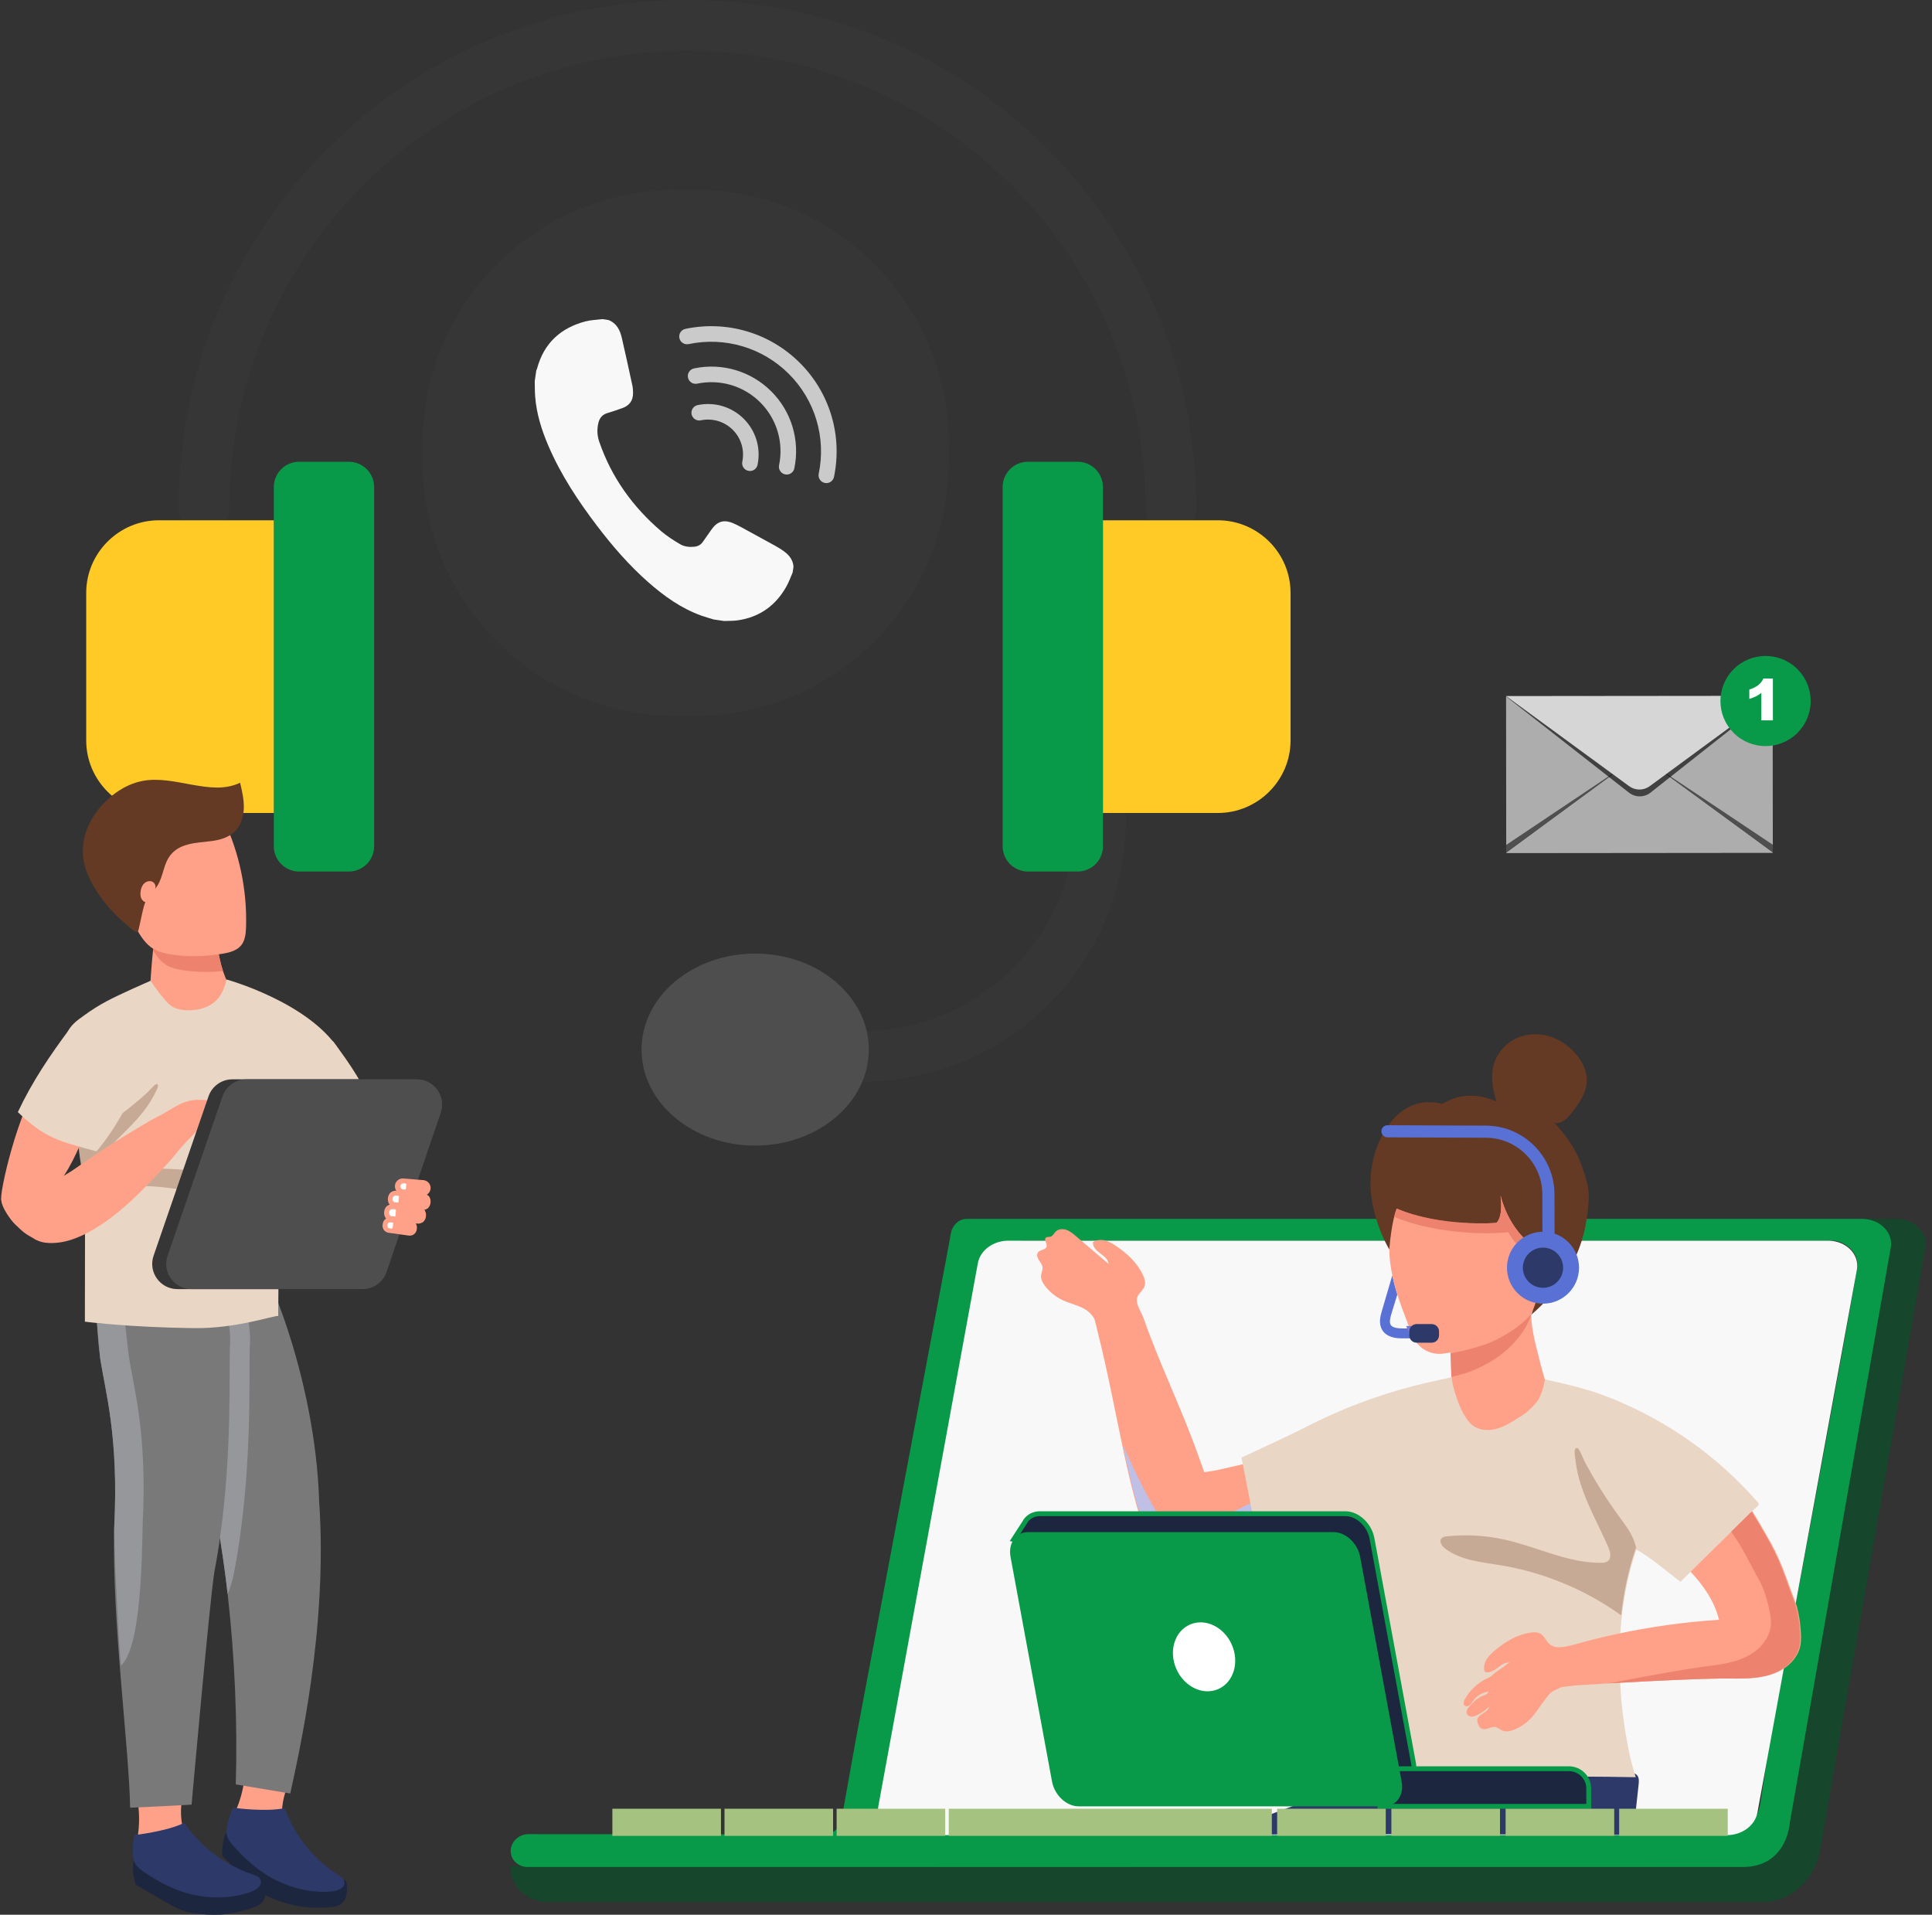 <svg width="224" height="222" viewBox="0 0 224 222" fill="none" xmlns="http://www.w3.org/2000/svg">
<rect x="0" y="0" width="224" height="222" fill="#333333" stroke="none"/>
<path d="M223.28 144.363C223.28 144.371 223.28 144.379 223.28 144.389L222.897 146.579L211.019 214.562C210.422 217.785 207.802 220.525 204.274 220.525H63.475C62.258 220.525 61.172 220.061 60.395 219.308C59.618 218.555 59.151 217.513 59.175 216.36L63.165 216.363L188.422 216.462L201.835 216.473C202.05 216.478 202.259 216.475 202.465 216.462C205.112 216.296 207.008 214.573 207.455 211.723C207.516 211.329 207.578 210.932 207.64 210.536C207.655 210.439 207.671 210.341 207.686 210.243C207.915 208.756 208.143 207.269 208.404 205.788L219.028 143.85C219.028 143.85 215.08 141.333 215.08 141.32H219.897C221.866 141.32 223.371 142.716 223.279 144.365L223.28 144.363Z" fill="#16462B"/>
<path d="M215.875 141.319H112.108C111.427 141.319 110.902 141.665 110.571 142.19C110.445 142.359 110.352 142.559 110.3 142.788C110.274 142.874 110.25 142.96 110.231 143.048L110.093 143.848H110.097L99.22 201.722C98.97 203.166 98.035 208.358 97.55 211.046C97.379 211.984 96.511 212.683 95.512 212.681L61.278 212.653C60.163 212.653 59.234 213.517 59.211 214.577V214.615C59.211 215.64 60.072 216.461 61.158 216.461H202.101C205.53 216.461 207.229 214.085 207.53 211.266C207.535 211.228 207.539 211.192 207.546 211.154L218.956 146.134L219.246 144.483C219.251 144.454 219.253 144.426 219.257 144.399C219.257 144.395 219.257 144.391 219.257 144.387C219.257 144.379 219.257 144.371 219.257 144.362C219.349 142.713 217.843 141.317 215.875 141.317V141.319ZM198.797 212.763L103.617 212.687C102.394 212.687 101.487 211.654 101.704 210.506C102.917 204.041 106.545 184.431 109.552 168.143L109.653 168.241L113.221 148.268C113.505 146.7 114.143 145.594 115.133 144.881C115.725 144.454 116.443 144.167 117.287 144.007C117.854 143.899 118.477 143.847 119.157 143.847H212.523C213.739 143.847 215.637 145.13 215.319 147.026C213.556 157.54 205.242 201.721 205.242 201.721C204.9 203.695 204.437 206.915 204.131 208.896C204.053 209.401 203.935 209.846 203.779 210.239C202.987 212.228 201.225 212.833 198.797 212.762V212.763Z" fill="#089949"/>
<path d="M200.224 212.77H105.184C103.083 212.77 101.513 211.184 101.84 209.394L113.375 146.451C113.647 144.961 115.159 143.847 116.907 143.847H211.946C214.047 143.847 215.618 145.433 215.29 147.223L203.756 210.167C203.483 211.656 201.972 212.77 200.224 212.77Z" fill="#F8F8F8"/>
<path d="M163.921 155.166C163.58 155.168 163.232 155.171 162.906 155.171C162.788 155.171 162.674 155.171 162.562 155.171C162.53 155.171 162.494 155.171 162.452 155.171C161.934 155.163 160.755 155.088 160.232 154.16C159.805 153.403 160.061 152.527 160.214 152.003L161.427 147.872C161.543 148.432 161.686 148.99 161.847 149.543C161.899 149.724 161.954 149.904 162.009 150.082L161.322 152.326C161.184 152.8 161.063 153.288 161.236 153.596C161.366 153.827 161.698 153.965 162.221 154.007C162.329 154.016 162.444 154.021 162.568 154.022C162.842 154.022 163.142 154.022 163.448 154.022C163.495 154.143 163.542 154.262 163.589 154.383C163.654 154.544 163.717 154.706 163.78 154.865C163.822 154.97 163.867 155.072 163.918 155.17L163.921 155.166Z" fill="#5971D4"/>
<path d="M143.071 212.74C142.43 212.75 141.79 212.761 141.151 212.77C145.482 212.698 149.813 212.668 154.144 212.661C160.9 212.652 167.658 212.668 174.415 212.688C179.395 212.703 184.374 212.72 189.353 212.728C189.564 210.782 189.775 208.834 189.985 206.887C190.026 206.521 190.051 206.11 189.814 205.83C189.569 205.543 189.146 205.508 188.769 205.496C183.603 205.334 178.425 205.501 173.281 205.999C171.455 206.176 169.915 206.869 168.115 207.158C163.894 207.835 159.642 207 155.395 207.788C153.036 208.227 150.773 209.069 148.525 209.906C145.993 210.85 143.463 211.794 140.931 212.738C141.645 212.746 142.359 212.75 143.072 212.74H143.071Z" fill="#2D3969"/>
<path d="M177.652 150.389C177.297 153.415 177.828 155.048 178.574 158.003C179.32 160.957 180.423 163.807 181.521 166.651C178.036 171.344 174.734 176.15 171.251 180.844C171.188 180.738 171.124 180.632 171.061 180.526C168.686 176.54 168.925 171.277 167.909 166.753C168.341 166.518 168.245 166.528 168.363 166.05C168.481 165.573 168.465 165.076 168.448 164.585C168.307 160.536 168.166 156.486 168.025 152.438C171.763 151.986 177.652 150.392 177.652 150.392V150.389Z" fill="#FFA188"/>
<path d="M149.159 172.54C149.266 171.158 148.606 169.731 147.421 169.012C145.336 169.486 143.252 169.962 141.167 170.437C140.794 170.521 139.619 170.686 139.619 170.686C139.619 170.686 139.26 169.67 139.07 169.134C137.187 163.756 134.62 158.537 132.703 153.168C132.378 152.002 131.32 150.971 132.074 150.025C132.319 149.719 132.617 149.433 132.722 149.057C132.834 148.649 132.696 148.215 132.519 147.831C131.874 146.443 130.712 145.354 129.446 144.491C129.04 144.215 128.614 143.954 128.138 143.832C127.663 143.71 127.129 143.743 126.723 144.017C126.656 144.552 127.117 144.996 127.553 145.315C127.988 145.636 128.483 146.003 128.532 146.539C127.266 145.463 126 144.387 124.734 143.311C124.399 143.027 124.056 142.737 123.642 142.594C123.229 142.449 122.724 142.481 122.409 142.785C122.199 142.988 122.072 143.306 121.791 143.385C121.612 143.436 121.394 143.379 121.258 143.505C120.991 143.751 121.435 144.184 121.343 144.535C121.241 144.925 120.622 144.869 120.364 145.181C120.157 145.43 120.266 145.811 120.438 146.085C120.61 146.359 120.843 146.618 120.874 146.94C120.904 147.248 120.738 147.541 120.704 147.848C120.648 148.321 120.906 148.775 121.2 149.149C121.731 149.822 122.418 150.372 123.193 150.741C123.822 151.039 124.501 151.219 125.149 151.477C125.796 151.734 126.299 152.08 126.715 152.639C126.801 152.755 126.939 153.011 126.954 153.155L127.22 154.234C129.827 164.609 130.529 172.579 134.035 181.231C138.987 180.933 145.381 179.622 149.17 177.327C148.819 175.987 149.052 173.919 149.159 172.537V172.54Z" fill="#FFA188"/>
<path d="M149.249 177.329C145.459 179.625 139.066 180.936 134.114 181.234C132.245 176.619 131.172 172.2 130.182 167.506C131.74 171.04 133.413 174.424 135.634 177.833C140.179 176.662 145.818 174.354 149.19 171.586C149.245 171.899 149.261 172.221 149.236 172.54C149.128 173.921 148.896 175.989 149.246 177.33L149.249 177.329Z" fill="#C0BFE6"/>
<path d="M180.48 143.502C180.841 145.883 179.371 149.953 177.873 151.84C176.375 153.726 174.249 155.054 171.979 155.864C170.508 156.388 168.91 156.734 167.313 156.942C165.908 157.127 164.555 156.404 163.92 155.166C163.869 155.068 163.824 154.966 163.782 154.861C163.719 154.701 163.656 154.54 163.591 154.379C163.544 154.258 163.497 154.139 163.45 154.018C163.336 153.729 163.221 153.439 163.108 153.148C162.716 152.137 162.335 151.116 162.01 150.079C161.953 149.901 161.9 149.722 161.847 149.541C161.686 148.987 161.544 148.431 161.427 147.869C161.372 147.611 161.324 147.353 161.28 147.091C161.237 146.833 161.2 146.571 161.169 146.31C160.916 144.125 161.16 141.855 162.074 139.852C162.809 138.246 163.993 136.824 165.499 135.885C165.745 135.731 166.323 135.285 166.621 135.374C166.921 135.464 167.318 136.136 167.533 136.368C168.195 137.084 174.202 134.705 174.922 135.362C177.932 138.117 181.009 139.777 180.483 143.502H180.48Z" fill="#FFA188"/>
<path d="M177.555 152.36C177.203 153.443 176.746 154.212 176.039 155.103C174.542 156.99 172.417 158.317 170.147 159.126C169.543 159.342 168.917 159.494 168.278 159.65C168.244 158.693 168.216 157.856 168.183 156.899C169.489 156.686 170.706 156.356 171.927 155.966C173.581 155.436 175.976 154.109 177.555 152.358V152.36Z" fill="#ED836E"/>
<path d="M161.078 144.861C161.078 144.861 158.487 140.64 158.954 135.983C159.114 134.396 159.574 132.848 160.351 131.455C161.525 129.35 163.663 127.09 167.253 127.993C167.253 127.993 169.882 126.025 173.509 127.728C173.129 126.516 172.893 125.315 173.061 124.047C173.245 122.655 174.116 121.388 175.291 120.664C176.465 119.939 177.914 119.745 179.24 120.045C180.567 120.345 181.766 121.121 182.67 122.156C183.41 123.001 183.975 124.071 183.975 125.216C183.975 126.659 183.101 127.948 182.192 129.059C181.923 129.39 181.639 129.721 181.282 129.949C180.925 130.177 180.478 130.291 180.085 130.156C180.375 130.256 180.72 130.764 180.913 130.98C181.586 131.734 182.163 132.574 182.638 133.464C183.276 134.66 183.705 135.979 184.038 137.282C184.37 138.581 184.124 140.244 183.924 141.549C183.266 145.837 180.85 149.602 177.542 152.427C178.384 150.066 179.275 147.937 179.749 145.476C179.867 144.862 180.363 143.696 179.287 143.865C178.521 143.985 177.887 144.393 177.107 143.944C177.107 143.944 174.9 142.214 173.975 138.622C173.975 138.622 174.333 141.043 173.492 141.783C173.492 141.783 167.088 142.395 161.922 140.123C161.909 140.035 161.31 141.84 161.078 144.858V144.861Z" fill="#643A24"/>
<path d="M161.921 140.126C167.087 142.28 173.49 141.786 173.49 141.786C173.65 141.658 173.795 141.354 173.884 141.135C173.884 141.021 173.947 140.899 173.971 140.775C173.974 140.761 173.974 140.748 173.976 140.735C173.982 140.706 173.984 140.68 173.99 140.651C173.991 140.641 173.992 140.631 173.994 140.621C173.999 140.584 174.003 140.548 174.008 140.513C174.01 140.5 174.011 140.485 174.014 140.472C174.016 140.446 174.019 140.421 174.022 140.395C174.023 140.381 174.025 140.367 174.026 140.353C174.029 140.318 174.033 140.281 174.035 140.247C174.035 140.233 174.037 140.22 174.038 140.206C174.039 140.182 174.041 140.157 174.042 140.133C174.042 140.117 174.043 140.099 174.045 140.083C174.045 140.06 174.046 140.036 174.047 140.013C174.047 139.992 174.049 139.97 174.049 139.948C174.049 139.922 174.049 139.897 174.05 139.871C174.05 139.852 174.05 139.834 174.05 139.815C174.05 139.798 174.05 139.78 174.05 139.763C174.05 139.744 174.05 139.724 174.05 139.705C174.05 139.69 174.05 139.677 174.05 139.662C174.05 139.625 174.05 139.588 174.047 139.552C174.047 139.541 174.047 139.531 174.047 139.52C174.047 139.497 174.046 139.476 174.045 139.454C174.045 139.448 174.058 139.442 174.058 139.436C174.055 139.359 174.062 139.287 174.062 139.218C173.974 138.878 173.992 138.642 173.99 138.625C174.016 138.73 174.038 138.834 174.068 138.936C174.072 138.952 174.073 138.968 174.078 138.985C174.105 139.075 174.129 139.165 174.157 139.252C174.161 139.264 174.164 139.275 174.167 139.287C174.198 139.385 174.23 139.481 174.264 139.576C174.268 139.588 174.272 139.6 174.277 139.614C174.305 139.694 174.335 139.775 174.364 139.852C174.372 139.873 174.379 139.891 174.386 139.911C174.454 140.088 174.524 140.26 174.598 140.426C174.606 140.446 174.615 140.465 174.623 140.485C174.654 140.554 174.685 140.622 174.716 140.688C174.723 140.701 174.729 140.716 174.736 140.729C174.774 140.808 174.811 140.885 174.849 140.961C174.856 140.975 174.864 140.989 174.87 141.003C174.903 141.066 174.935 141.127 174.967 141.188C174.976 141.205 174.986 141.223 174.995 141.24C175.073 141.383 175.151 141.523 175.23 141.654C175.239 141.67 175.249 141.685 175.258 141.701C176.169 143.211 177.107 143.947 177.107 143.947C177.628 144.246 178.244 144.117 178.696 144.003C179.051 143.913 179.31 143.857 179.31 143.857C179.31 143.857 179.554 143.805 179.745 143.902C179.862 143.963 179.957 144.09 179.964 144.297C179.966 144.366 179.966 144.456 179.953 144.554C179.899 144.966 179.749 145.59 179.552 146.454C179.507 145.378 179.288 145.336 179.181 145.381C179.107 145.412 179.033 145.441 178.954 145.456C178.576 145.525 177.633 145.636 176.91 145.22C176.91 145.22 175.834 144.533 174.872 142.874C174.629 142.897 174.153 142.935 173.508 142.957C173.473 142.998 166.826 143.283 161.639 141.076C161.7 140.818 161.828 140.331 161.922 140.126H161.921Z" fill="#ED836E"/>
<path d="M203.846 174.538C203.729 174.701 203.536 174.844 203.392 174.984C202.839 175.527 202.287 176.07 201.734 176.614C200.249 178.076 198.763 179.537 197.278 180.998C196.468 181.796 195.657 182.594 194.846 183.391C193.197 182.179 191.566 180.707 189.793 179.698C189.771 179.684 189.747 179.672 189.726 179.659C188.869 182.165 188.327 184.771 188.037 187.406C187.767 189.848 187.713 192.316 187.825 194.755C187.931 197.043 188.167 199.229 188.564 201.481C188.899 203.374 189.147 204.452 189.653 206.053C180.803 205.878 172.116 206.071 163.268 205.904C161.591 205.872 159.914 205.846 158.236 205.827C158.377 202.924 158.447 200.019 158.574 197.112C158.718 193.864 158.753 190.613 158.684 187.363C158.617 184.226 157.955 181.15 157.339 178.065C153.462 177.935 149.558 178.695 146.014 180.27C145.658 177.57 143.942 169 143.942 169C143.942 169 149.934 166.218 151.197 165.561C153.725 164.247 156.346 163.115 159.032 162.171C161.275 161.383 163.564 160.728 165.885 160.211C166.609 160.05 168.28 159.684 168.28 159.684C168.28 159.684 168.407 160.459 168.565 161.033C168.705 161.538 169.137 163.009 169.742 164.018C170.012 164.469 170.304 164.92 170.718 165.244C171.387 165.768 172.305 165.894 173.143 165.741C173.979 165.588 174.749 165.187 175.472 164.741C176.74 163.962 177.13 163.765 178.102 162.64C178.871 161.749 179.114 159.923 179.114 159.923C181.414 160.432 183.737 160.955 185.937 161.781C189.135 162.979 192.19 164.554 195.027 166.455C197.865 168.355 200.484 170.58 202.811 173.079C203.101 173.392 203.388 173.708 203.669 174.028C203.85 174.235 204.006 174.315 203.847 174.538H203.846Z" fill="#EAD6C5"/>
<path d="M163.885 204.423L159.076 178.382C158.782 176.793 157.403 175.502 155.995 175.502H120.557C119.855 175.502 119.278 175.824 118.913 176.331V176.344C118.883 176.384 118.856 176.433 118.831 176.475L117.531 178.486L118.601 178.725L123.348 204.422C123.642 206.01 125.021 207.29 126.429 207.29H161.867C163.275 207.29 164.179 206.01 163.885 204.422V204.423Z" fill="#1D263F"/>
<path d="M161.865 207.572H126.427C124.892 207.572 123.385 206.182 123.07 204.472L118.356 178.958L117.074 178.672L118.605 176.301C118.614 176.286 118.622 176.27 118.632 176.255V176.247L118.681 176.166C119.115 175.565 119.798 175.22 120.554 175.22H155.992C157.526 175.22 159.033 176.616 159.349 178.331L164.158 204.37C164.327 205.283 164.133 206.156 163.625 206.765C163.192 207.285 162.566 207.572 161.864 207.572H161.865ZM117.986 178.3L118.842 178.49L123.624 204.369C123.893 205.825 125.151 207.009 126.429 207.009H161.867C162.398 207.009 162.871 206.794 163.196 206.404C163.596 205.924 163.746 205.22 163.608 204.472L158.799 178.433C158.529 176.971 157.271 175.784 155.995 175.784H120.557C119.995 175.784 119.508 176.018 119.178 176.444L119.142 176.506C119.124 176.53 119.108 176.56 119.092 176.587L119.072 176.62L117.987 178.3H117.986Z" fill="#089949"/>
<path d="M181.898 205.069H159.99V209.429H184.202V207.37C184.202 206.099 183.171 205.069 181.898 205.069Z" fill="#1D263F"/>
<path d="M184.483 209.709H159.707V204.788H181.897C183.323 204.788 184.483 205.946 184.483 207.369V209.708V209.709ZM160.271 209.148H183.92V207.37C183.92 206.256 183.013 205.351 181.898 205.351H160.271V209.148Z" fill="#089949"/>
<path d="M160.493 209.429H125.055C123.646 209.429 122.268 208.141 121.974 206.552L117.165 180.515C116.871 178.927 117.774 177.638 119.183 177.638H154.621C156.029 177.638 157.408 178.927 157.702 180.515L162.51 206.552C162.804 208.141 161.901 209.429 160.493 209.429Z" fill="#089949"/>
<path d="M142.817 190.682C143.727 192.747 143.026 195.053 141.252 195.833C139.477 196.613 137.301 195.573 136.389 193.508C135.479 191.444 136.18 189.138 137.954 188.358C139.729 187.577 141.905 188.618 142.817 190.682Z" fill="white"/>
<path d="M196.005 182.224C197.517 183.849 198.774 185.635 199.308 187.8C195.307 188.055 191.325 188.61 187.407 189.457C185.796 189.804 184.195 190.204 182.609 190.65C181.21 190.996 180.09 191.3 179.376 190.311C179.148 189.993 178.953 189.63 178.619 189.427C178.256 189.209 177.801 189.224 177.382 189.291C175.869 189.535 174.504 190.356 173.331 191.34C172.955 191.656 172.588 191.995 172.341 192.418C172.096 192.842 171.98 193.365 172.137 193.829C172.635 194.039 173.187 193.715 173.614 193.384C174.039 193.052 174.528 192.674 175.06 192.775C174.915 192.751 174.382 193.229 174.248 193.319C173.963 193.511 173.666 193.691 173.39 193.894C173.226 194.015 173.1 194.168 172.943 194.295C172.733 194.464 172.474 194.55 172.238 194.675C171.244 195.196 170.4 196.006 169.85 196.983C169.71 197.23 169.607 197.584 169.827 197.763C169.982 197.889 170.224 197.841 170.381 197.718C170.538 197.594 170.638 197.413 170.752 197.248C171.169 196.647 171.844 196.23 172.571 196.125C172.522 196.421 172.161 196.525 171.881 196.63C171.324 196.842 170.891 197.286 170.478 197.715C170.337 197.862 170.192 198.014 170.107 198.199C170.023 198.384 170.005 198.615 170.117 198.786C170.223 198.951 170.429 199.031 170.625 199.031C170.821 199.031 171.012 198.963 171.192 198.883C171.732 198.644 172.224 198.302 172.637 197.88C172.598 198.156 172.379 198.371 172.148 198.527C171.917 198.684 171.659 198.809 171.47 199.014C171.144 199.368 171.289 199.707 171.458 200.081C171.642 200.489 172.016 200.553 172.43 200.431C172.741 200.34 173.054 200.186 173.372 200.243C173.677 200.298 173.915 200.536 174.201 200.654C174.642 200.835 175.148 200.71 175.59 200.529C176.383 200.202 177.099 199.69 177.663 199.045C178.122 198.521 178.479 197.917 178.902 197.364C179.326 196.811 179.694 196.185 180.345 195.936C180.481 195.884 181.046 195.565 181.19 195.589L182.606 195.415C184.971 195.25 196.646 194.563 200.613 194.612C202.655 194.637 204.809 194.633 206.578 193.613C207.658 192.987 208.548 191.944 208.756 190.712C208.96 189.504 208.615 186.907 208.17 185.768C206.944 182.632 206.622 181.054 204.697 177.787C204.2 176.945 203.695 176.054 203.158 175.189" fill="#FFA188"/>
<path d="M208.646 190.71C208.437 191.942 207.547 192.985 206.467 193.611C204.7 194.633 202.544 194.637 200.502 194.61C197.696 194.577 191.035 194.909 186.54 195.165C190.648 194.377 195.497 193.489 197.789 193.204C199.815 192.952 201.949 192.657 203.562 191.405C204.547 190.637 205.287 189.482 205.324 188.234C205.362 187.009 204.666 184.485 204.069 183.415C202.733 181.023 202.171 179.645 200.723 177.583L203.089 175.257C203.626 176.122 204.088 176.942 204.583 177.784C206.51 181.051 206.832 182.629 208.056 185.765C208.502 186.906 208.847 189.501 208.643 190.709L208.646 190.71Z" fill="#ED836E"/>
<path d="M189.715 179.573C189.694 179.559 189.67 179.547 189.648 179.534C188.792 182.039 188.249 184.646 187.959 187.281C183.827 184.316 179.006 182.309 173.985 181.479C171.749 181.108 169.347 180.917 167.548 179.541C167.184 179.262 166.832 178.756 167.109 178.392C167.263 178.189 167.543 178.144 167.796 178.118C170.038 177.889 172.318 178.024 174.517 178.52C178.24 179.36 181.788 181.224 185.603 181.195C185.892 181.194 186.202 181.172 186.426 180.99C186.875 180.626 186.699 179.916 186.469 179.385C185.547 177.254 184.411 175.212 183.6 173.035C183.134 171.783 182.78 170.479 182.648 169.148C182.62 168.872 182.38 167.806 182.89 167.893C183.122 167.932 183.618 169.264 183.738 169.489C184.929 171.714 186.278 173.856 187.77 175.893C188.353 176.688 188.963 177.477 189.349 178.382C189.513 178.767 189.632 179.165 189.717 179.57L189.715 179.573Z" fill="#C6AA95"/>
<path d="M165.434 154.587C165.434 154.905 165.176 155.162 164.858 155.162C164.586 155.162 164.273 155.164 163.951 155.166H163.921C163.87 155.068 163.824 154.966 163.783 154.862C163.72 154.701 163.657 154.54 163.592 154.379C163.545 154.259 163.498 154.139 163.451 154.019C163.615 154.019 163.78 154.017 163.943 154.016C164.269 154.015 164.584 154.012 164.858 154.012C165.176 154.012 165.434 154.269 165.434 154.587Z" fill="#FEFEFE"/>
<path d="M163.92 155.446H163.749L163.669 155.295C163.614 155.189 163.565 155.077 163.519 154.965C163.456 154.804 163.393 154.643 163.328 154.482L163.037 153.738L163.973 153.733C164.287 153.731 164.59 153.729 164.856 153.729C165.329 153.729 165.714 154.114 165.714 154.585C165.714 155.057 165.329 155.442 164.856 155.442C164.593 155.442 164.29 155.443 163.978 155.446H163.919H163.92ZM163.861 154.296C163.923 154.449 163.984 154.604 164.044 154.758C164.06 154.8 164.078 154.841 164.096 154.883C164.366 154.882 164.627 154.88 164.858 154.88C165.02 154.88 165.153 154.749 165.153 154.585C165.153 154.422 165.021 154.29 164.858 154.29C164.593 154.29 164.291 154.292 163.978 154.294H163.863L163.861 154.296Z" fill="#7778D0"/>
<path d="M165.991 153.515H164.248C163.777 153.515 163.395 153.897 163.395 154.368V154.821C163.395 155.292 163.777 155.674 164.248 155.674H165.991C166.462 155.674 166.845 155.292 166.845 154.821V154.368C166.845 153.897 166.462 153.515 165.991 153.515Z" fill="#2D3969"/>
<path d="M179.547 146.493C179.16 146.493 178.845 146.18 178.844 145.792L178.821 138.436C178.81 134.882 175.907 131.956 172.349 131.912L160.86 131.866C160.471 131.865 160.158 131.548 160.159 131.161C160.161 130.774 160.476 130.461 160.863 130.461H160.865L172.36 130.507C176.688 130.562 180.215 134.117 180.228 138.434L180.251 145.79C180.251 146.178 179.938 146.493 179.549 146.495H179.546L179.547 146.493Z" fill="#5971D4"/>
<path d="M178.898 151.152C181.205 151.152 183.075 149.285 183.075 146.981C183.075 144.678 181.205 142.811 178.898 142.811C176.592 142.811 174.722 144.678 174.722 146.981C174.722 149.285 176.592 151.152 178.898 151.152Z" fill="#5971D4"/>
<path d="M178.897 149.311C180.185 149.311 181.23 148.268 181.23 146.981C181.23 145.695 180.185 144.651 178.897 144.651C177.608 144.651 176.563 145.695 176.563 146.981C176.563 148.268 177.608 149.311 178.897 149.311Z" fill="#2D3969"/>
<path d="M96.312 209.99H84.283V212.573H96.312V209.99Z" fill="#A5C280"/>
<path d="M96.591 212.855H84V209.708H96.591V212.855ZM84.562 212.293H96.027V210.271H84.562V212.293Z" fill="#A5C280"/>
<path d="M83.312 209.99H71.283V212.573H83.312V209.99Z" fill="#A5C280"/>
<path d="M83.591 212.855H71V209.708H83.591V212.855ZM71.562 212.293H83.027V210.271H71.562V212.293Z" fill="#A5C280"/>
<path d="M109.311 209.99H97.282V212.573H109.311V209.99Z" fill="#A5C280"/>
<path d="M109.591 212.855H97V209.708H109.591V212.855ZM97.562 212.293H109.027V210.271H97.562V212.293Z" fill="#A5C280"/>
<path d="M160.386 209.99H148.357V212.573H160.386V209.99Z" fill="#A5C280"/>
<path d="M160.666 212.855H148.075V209.708H160.666V212.855ZM148.638 212.293H160.103V210.271H148.638V212.293Z" fill="#A5C280"/>
<path d="M173.631 209.99H161.603V212.573H173.631V209.99Z" fill="#A5C280"/>
<path d="M173.912 212.854H161.32V209.708H173.912V212.854ZM161.883 212.293H173.348V210.271H161.883V212.293Z" fill="#A5C280"/>
<path d="M186.873 209.99H174.845V212.573H186.873V209.99Z" fill="#A5C280"/>
<path d="M187.155 212.854H174.563V209.708H187.155V212.854ZM175.126 212.293H186.591V210.271H175.126V212.293Z" fill="#A5C280"/>
<path d="M200.038 209.99H188.009V212.573H200.038V209.99Z" fill="#A5C280"/>
<path d="M200.319 212.855H187.728V209.708H200.319V212.855ZM188.29 212.293H199.756V210.271H188.29V212.293Z" fill="#A5C280"/>
<path d="M147.179 209.99H110.283V212.573H147.179V209.99Z" fill="#A5C280"/>
<path d="M147.458 212.855H110V209.708H147.458V212.855ZM110.564 212.293H146.896V210.271H110.564V212.293Z" fill="#A5C280"/>
<path d="M135.751 61.846C134.127 61.846 132.81 60.531 132.81 58.908C132.81 29.665 108.985 5.873 79.699 5.873C50.414 5.873 26.589 29.665 26.589 58.91C26.589 60.532 25.272 61.847 23.648 61.847C22.023 61.847 20.706 60.532 20.706 58.91C20.706 43.174 26.843 28.382 37.985 17.255C49.128 6.128 63.943 0 79.699 0C95.456 0 110.271 6.128 121.413 17.255C132.556 28.382 138.693 43.175 138.693 58.91C138.693 60.532 137.376 61.847 135.751 61.847V61.846Z" fill="#363636"/>
<path d="M99.987 125.396C98.363 125.396 97.046 124.081 97.046 122.459C97.046 120.836 98.363 119.521 99.987 119.521C113.593 119.521 124.662 108.468 124.662 94.881C124.662 93.259 125.979 91.944 127.604 91.944C129.228 91.944 130.545 93.259 130.545 94.881C130.545 111.707 116.837 125.394 99.987 125.394V125.396Z" fill="#363636"/>
<path d="M87.556 132.822C94.833 132.822 100.731 127.838 100.731 121.69C100.731 115.542 94.833 110.558 87.556 110.558C80.28 110.558 74.381 115.542 74.381 121.69C74.381 127.838 80.28 132.822 87.556 132.822Z" fill="#4E4E4E"/>
<path d="M124.946 53.537H119.182C117.562 53.537 116.249 54.849 116.249 56.466V98.117C116.249 99.735 117.562 101.047 119.182 101.047H124.946C126.566 101.047 127.879 99.735 127.879 98.117V56.466C127.879 54.849 126.566 53.537 124.946 53.537Z" fill="#089949"/>
<path d="M127.88 94.259H141.205C145.838 94.259 149.63 90.473 149.63 85.847V68.735C149.63 64.109 145.838 60.323 141.205 60.323H127.88V94.257V94.259Z" fill="#FFCA26"/>
<path d="M40.444 53.537H34.68C33.06 53.537 31.747 54.849 31.747 56.466V98.117C31.747 99.735 33.06 101.047 34.68 101.047H40.444C42.064 101.047 43.377 99.735 43.377 98.117V56.466C43.377 54.849 42.064 53.537 40.444 53.537Z" fill="#089949"/>
<path d="M31.746 94.259H18.42C13.787 94.259 9.996 90.473 9.996 85.847V68.735C9.996 64.109 13.787 60.323 18.42 60.323H31.746V94.257V94.259Z" fill="#FFCA26"/>
<path d="M80.546 22H78.454C62.187 22 49 35.187 49 51.454V53.546C49 69.813 62.187 83 78.454 83H80.546C96.813 83 110 69.813 110 53.546V51.454C110 35.187 96.813 22 80.546 22Z" fill="#363636"/>
<path d="M70.532 37.099C71.502 37.465 71.889 38.277 72.1 39.195C72.522 41.023 72.92 42.856 73.317 44.69C73.377 44.967 73.393 45.257 73.397 45.542C73.41 46.419 72.998 47.015 72.166 47.313C71.585 47.521 71 47.72 70.409 47.898C69.836 48.071 69.519 48.465 69.384 49.014C69.203 49.75 69.226 50.477 69.475 51.206C70.894 55.337 73.35 58.761 76.66 61.589C77.333 62.164 78.095 62.648 78.861 63.1C79.347 63.387 79.932 63.447 80.507 63.389C80.918 63.347 81.255 63.166 81.494 62.816C81.819 62.343 82.155 61.878 82.482 61.408C83.145 60.454 83.917 60.204 85 60.663C85.586 60.911 86.14 61.234 86.701 61.538C87.758 62.11 88.81 62.689 89.862 63.271C90.132 63.42 90.395 63.58 90.652 63.75C91.358 64.216 91.926 64.782 92 65.686C91.966 65.916 91.933 66.148 91.9 66.379C91.668 66.908 91.476 67.46 91.197 67.963C89.955 70.198 88.079 71.559 85.521 71.925C85.01 71.999 84.486 71.977 83.968 72C83.566 71.943 83.166 71.885 82.764 71.827C82.287 71.679 81.804 71.55 81.334 71.382C78.979 70.538 76.988 69.114 75.135 67.478C72.915 65.52 70.99 63.292 69.204 60.943C67.018 58.065 65.035 55.063 63.6 51.733C62.802 49.881 62.199 47.975 62.046 45.953C62.001 45.365 62.014 44.771 62 44.18C62.058 43.78 62.115 43.382 62.174 42.982C62.208 42.894 62.249 42.807 62.273 42.717C63.063 39.795 64.991 38.022 67.887 37.262C68.515 37.097 69.184 37.084 69.834 37C70.066 37.034 70.299 37.067 70.531 37.1L70.532 37.099Z" fill="#F8F8F8"/>
<path d="M91.213 55.022C91.152 55.022 91.091 55.015 91.029 55.002C90.54 54.901 90.226 54.424 90.327 53.936C90.874 51.286 90.06 48.565 88.147 46.654C86.228 44.739 83.495 43.927 80.837 44.481C80.348 44.584 79.869 44.27 79.767 43.782C79.665 43.294 79.979 42.816 80.468 42.714C83.727 42.034 87.074 43.031 89.426 45.378C91.77 47.719 92.769 51.055 92.097 54.301C92.009 54.727 91.633 55.021 91.214 55.021L91.213 55.022Z" fill="#CACACA"/>
<path d="M95.811 56.013C95.751 56.013 95.689 56.006 95.628 55.993C95.139 55.892 94.824 55.416 94.925 54.927C95.796 50.715 94.501 46.388 91.46 43.35C88.409 40.306 84.064 39.014 79.838 39.896C79.348 39.998 78.871 39.685 78.769 39.196C78.667 38.709 78.981 38.23 79.47 38.129C84.296 37.121 89.257 38.597 92.739 42.074C96.211 45.542 97.691 50.483 96.696 55.292C96.608 55.718 96.232 56.012 95.812 56.012L95.811 56.013Z" fill="#CACACA"/>
<path d="M86.95 54.611C86.89 54.611 86.828 54.605 86.767 54.592C86.278 54.49 85.963 54.014 86.064 53.525C86.341 52.182 85.928 50.802 84.96 49.835C83.988 48.864 82.602 48.453 81.256 48.734C80.765 48.836 80.288 48.523 80.185 48.035C80.083 47.548 80.397 47.069 80.885 46.968C82.831 46.561 84.832 47.156 86.237 48.559C87.638 49.959 88.235 51.952 87.833 53.891C87.745 54.317 87.368 54.611 86.949 54.611H86.95Z" fill="#CACACA"/>
<path d="M28.418 205.204C30.131 205.818 31.929 206.193 33.744 206.315C32.779 207.993 32.456 210.031 32.858 211.925C32.161 211.687 31.464 211.448 30.767 211.211C30.205 211.019 29.642 210.826 29.072 210.657C28.783 210.571 28.493 210.492 28.202 210.423C27.975 210.368 27.643 210.362 27.446 210.231C27.237 210.091 27.339 209.928 27.421 209.732C27.533 209.463 27.637 209.188 27.732 208.912C27.923 208.35 28.076 207.776 28.189 207.194C28.316 206.539 28.392 205.873 28.417 205.206L28.418 205.204Z" fill="#FFA188"/>
<path d="M27.036 209.589C26.599 210.37 26.203 211.93 26.197 212.874C27.478 214.949 29.621 216.898 31.79 218.015C33.96 219.132 36.437 219.647 38.872 219.484C39.305 219.456 39.803 219.366 40.02 218.99C40.203 218.671 40.104 218.251 39.881 217.957C39.66 217.664 39.338 217.465 39.029 217.263C36.273 215.45 34.125 212.734 32.997 209.638C30.74 210.118 27.035 209.589 27.035 209.589H27.036Z" fill="#2D3969"/>
<path d="M26.236 212.388C26.29 213.052 26.596 213.488 27.038 213.986C28.446 215.579 30.066 217.035 31.971 217.984C33.984 218.987 36.261 219.5 38.504 219.29C38.786 219.263 39.064 219.196 39.321 219.078C39.732 218.89 39.931 218.653 39.944 218.304C39.927 218.177 39.845 217.949 39.857 217.922C40.036 217.953 40.166 218.245 40.197 218.362C40.279 218.665 40.246 219.168 40.183 219.645C40.084 220.394 39.485 220.982 38.733 221.071C38.254 221.129 37.72 221.179 37.302 221.18C36.309 221.183 35.411 221.163 34.435 220.976C33.482 220.794 32.436 220.443 31.535 220.082C30.634 219.723 29.768 219.117 28.98 218.333L25.78 215.209C25.721 214.395 25.843 213.177 26.236 212.387V212.388Z" fill="#1D263F"/>
<path d="M15.837 208.172C17.648 208.346 19.483 208.269 21.273 207.941C20.75 209.806 20.94 211.86 21.795 213.597C21.061 213.537 20.328 213.478 19.594 213.418C19.002 213.369 18.408 213.321 17.815 213.297C17.514 213.285 17.213 213.28 16.913 213.284C16.679 213.286 16.357 213.363 16.133 213.284C15.895 213.199 15.954 213.016 15.985 212.806C16.028 212.517 16.061 212.226 16.084 211.934C16.131 211.343 16.138 210.749 16.104 210.156C16.067 209.49 15.977 208.825 15.836 208.172H15.837Z" fill="#FFA188"/>
<path d="M33.654 207.941C31.59 207.606 29.398 207.225 27.336 206.889C27.552 199.798 27.213 192.016 26.396 184.83C26.163 182.781 25.892 180.78 25.583 178.858C25.555 178.673 25.528 178.488 25.502 178.303C24.675 172.288 25.306 165.928 24.697 159.516C24.326 155.498 23.727 151.462 23.397 147.351C23.338 146.593 23.288 145.802 23.544 145.104C23.616 144.903 24.004 144.682 24.534 144.481C25.133 144.253 25.914 144.051 26.63 143.93C27.496 143.785 28.265 143.761 28.503 143.96C30.508 145.426 36.555 159.5 37.006 174.103C38.02 188.742 34.65 203.333 33.654 207.941Z" fill="#797979"/>
<path d="M11.513 145.412C11.05 149.428 11.084 153.469 11.607 157.406C12.194 161.338 13.79 166.481 13.243 177.134C12.959 187.834 14.963 202.504 15.088 209.589C20.156 209.37 22.214 209.231 22.214 209.231C22.214 209.231 24.32 185.478 24.861 182.208C27.066 170.75 26.525 159.071 26.675 155.966C26.966 153.926 25.086 142.838 22.619 141.25C19.533 142.942 15.056 145.245 11.513 145.41V145.412Z" fill="#797979"/>
<path d="M28.97 155.968C28.82 159.073 29.361 170.752 27.157 182.21C27.016 183.06 26.761 183.945 26.395 184.831C26.162 182.781 25.891 180.781 25.582 178.859C25.554 178.674 25.527 178.489 25.501 178.304C26.942 168.205 26.532 158.719 26.664 155.968C26.873 154.507 25.968 148.412 24.532 144.482C24.512 144.428 24.492 144.374 24.472 144.321C24.135 143.423 23.77 142.645 23.383 142.075C23.92 141.794 24.433 141.515 24.912 141.253C25.508 141.637 26.07 142.578 26.578 143.81C26.594 143.85 26.61 143.89 26.628 143.932C28.185 147.816 29.188 154.44 28.969 155.969L28.97 155.968Z" fill="#96979B"/>
<path d="M14.905 157.014C14.889 156.89 14.518 153.517 14.501 153.393C13.864 153.468 13.472 153.591 12.809 153.49C12.317 153.43 11.708 153.52 11.243 153.393C11.282 153.755 11.556 157.044 11.603 157.405C12.19 161.337 13.787 166.48 13.239 177.135C13.18 179.357 13.881 192.499 14.026 193.105C16.429 191.034 16.459 179.859 16.541 176.742C17.088 166.087 15.491 160.944 14.904 157.012L14.905 157.014Z" fill="#96979B"/>
<path d="M17.201 116.768C17.811 118.036 18.87 118.634 20.239 118.962C21.609 119.291 23.075 119.083 24.371 118.537C25.67 117.992 26.838 116.998 27.838 116.009C27.447 115.597 27.106 115.146 26.811 114.664C26.285 113.809 25.903 112.861 25.644 111.885C25.431 111.077 25.274 110.271 25.193 109.459C25.123 108.739 25.114 108.015 25.182 107.278C22.726 108.599 20.735 108.577 18.106 107.641C17.813 109.248 17.662 110.838 17.544 112.403C17.448 113.655 17.374 114.892 17.264 116.111C17.244 116.331 17.224 116.551 17.201 116.769V116.768Z" fill="#FFA188"/>
<path d="M13.943 103.774C14.335 105.087 15.02 106.29 15.698 107.481C16.252 108.455 16.851 109.476 17.826 110.032C18.391 110.355 19.042 110.496 19.683 110.598C21.711 110.921 23.79 110.914 25.816 110.576C26.611 110.444 27.459 110.224 27.965 109.598C28.289 109.197 28.422 108.691 28.481 108.173C28.506 107.95 28.517 107.723 28.525 107.502C28.528 107.429 28.529 107.355 28.531 107.281C28.551 106.42 28.531 105.56 28.468 104.702C28.396 103.72 28.271 102.743 28.094 101.775C27.725 99.756 27.129 97.779 26.314 95.894C26.109 95.418 26.024 95.318 25.654 94.953C25.283 94.59 24.809 94.312 24.294 94.254C23.778 94.197 23.265 94.36 22.771 94.52C21.139 95.049 19.5 95.582 17.964 96.346C16.428 97.11 14.643 98.158 13.99 99.744C13.468 101.011 13.55 102.462 13.943 103.774Z" fill="#FFA188"/>
<path d="M17.747 110.168C18.175 110.873 18.669 111.54 19.377 111.944C19.9 112.243 20.503 112.373 21.099 112.468C22.67 112.719 24.274 112.755 25.854 112.578C25.778 112.349 25.709 112.117 25.648 111.883C25.538 111.467 25.442 111.05 25.366 110.633C23.51 110.934 21.607 110.938 19.75 110.642C19.154 110.547 18.551 110.417 18.028 110.118C17.939 110.068 17.773 109.954 17.773 109.954C17.773 109.954 17.77 109.98 17.758 110.084C17.756 110.1 17.752 110.13 17.75 110.154C17.75 110.159 17.746 110.162 17.75 110.168H17.747Z" fill="#ED836E"/>
<path d="M27.838 90.749C28.066 91.714 28.294 92.694 28.27 93.685C28.246 94.677 27.94 95.7 27.232 96.398C26.53 97.091 25.525 97.384 24.546 97.512C22.732 97.748 20.592 97.705 19.523 99.492C18.854 100.61 18.851 102.088 17.973 103.05C18.141 102.745 17.938 102.325 17.611 102.204C17.283 102.084 16.899 102.223 16.664 102.481C16.429 102.738 16.323 103.09 16.292 103.436C16.271 103.672 16.282 103.916 16.373 104.135C16.464 104.353 16.644 104.544 16.874 104.603C16.717 104.564 16.135 107.603 16.037 107.905C15.88 108.387 14.903 107.399 14.694 107.229C12.813 105.698 11.045 103.517 10.121 101.262C8.827 98.106 10.069 94.902 12.498 92.673C13.622 91.64 14.992 90.84 16.49 90.549C18.393 90.179 20.345 90.642 22.254 90.98C24.163 91.317 26.091 91.597 27.837 90.752L27.838 90.749Z" fill="#643A24"/>
<path d="M15.579 212.761C15.347 213.624 15.347 215.234 15.575 216.15C17.327 217.847 19.884 219.21 22.262 219.76C24.64 220.31 27.166 220.2 29.487 219.445C29.901 219.311 30.361 219.102 30.478 218.683C30.577 218.329 30.377 217.946 30.09 217.717C29.803 217.488 29.442 217.374 29.094 217.253C25.977 216.172 23.224 214.068 21.369 211.342C19.3 212.361 15.579 212.759 15.579 212.759V212.761Z" fill="#2D3969"/>
<path d="M15.493 215.67C15.709 216.3 16.112 216.647 16.662 217.023C18.419 218.22 20.349 219.235 22.428 219.686C24.626 220.164 26.959 220.103 29.081 219.349C29.349 219.253 29.601 219.121 29.823 218.942C30.174 218.659 30.309 218.382 30.236 218.039C30.188 217.919 30.052 217.718 30.058 217.69C30.237 217.677 30.436 217.927 30.495 218.032C30.648 218.306 30.742 218.8 30.797 219.279C30.884 220.03 30.45 220.745 29.743 221.018C29.292 221.191 28.788 221.371 28.382 221.475C27.419 221.721 26.544 221.922 25.552 221.981C24.583 222.039 23.483 221.955 22.522 221.827C21.561 221.7 20.572 221.326 19.616 220.759L15.744 218.517C15.487 217.742 15.305 216.532 15.492 215.67H15.493Z" fill="#1D263F"/>
<path d="M7.451 123.481C7.465 124.766 7.633 126.043 7.849 127.315C7.964 127.988 8.61 128.057 8.747 128.724C9.156 130.684 9.128 133.229 9.538 135.186C9.791 136.401 9.85 140.535 9.856 143.598C9.86 145.584 9.842 153.237 9.842 153.237C9.842 153.237 14.885 153.894 22.502 153.987C27.346 154.046 31.483 152.572 32.258 152.572C32.258 152.572 32.333 139.033 32.412 137.547C32.432 137.169 32.457 136.784 32.481 136.395C32.579 134.79 32.675 133.116 32.486 131.576C32.416 131.003 32.337 130.434 32.258 129.866C32.979 130.519 33.807 131.108 34.697 131.637C35.539 132.137 36.439 132.584 37.358 132.982C38.588 129.029 39.266 125.063 39.257 121.639C35.66 116.151 26.273 113.563 26.273 113.563C26.021 114.476 25.738 115.372 25.01 116.052C24.447 116.576 23.714 116.898 22.957 117.036C21.957 117.218 20.68 117.213 19.817 116.605C19.041 116.057 17.446 113.716 17.446 113.716C17.446 113.716 13.864 115.275 12.343 116.096C11.413 116.597 10.63 117.093 9.782 117.707C8.881 118.359 8.116 118.859 7.696 119.99C7.266 121.145 7.437 122.291 7.449 123.481H7.451Z" fill="#EAD6C5"/>
<path d="M6.148 142.107C6.619 141.08 7.324 140.232 8.265 139.561C8.692 139.207 9.144 138.918 9.623 138.687C8.453 137.954 8.254 136.777 7.408 136.313C8.884 134.11 9.725 131.467 10.687 129.641C8.741 127.369 7.156 126.867 4.937 124.86C2.111 128.428 -0.213 138.79 0.167 139.234C0.19 139.958 1.222 141.45 1.748 141.949C2.859 143.001 2.758 142.948 4.244 143.779C4.406 143.413 5.914 142.446 6.148 142.108V142.107Z" fill="#FFA188"/>
<path d="M9.054 131.844C9.031 133.907 9.844 136.441 9.548 138.398C13.355 137.29 17.268 137.281 21.173 137.973C22.913 138.28 24.727 138.762 26.406 138.217C26.746 138.107 27.136 137.825 27.027 137.486C26.967 137.297 26.774 137.191 26.594 137.107C25.006 136.357 23.295 135.867 21.552 135.66C18.598 135.312 15.506 135.764 12.71 134.751C12.498 134.675 12.275 134.58 12.158 134.388C11.923 134.005 12.237 133.529 12.543 133.198C13.776 131.87 15.14 130.664 16.302 129.275C16.97 128.476 17.568 127.61 18.013 126.666C18.105 126.47 18.559 125.749 18.162 125.682C17.98 125.651 17.272 126.5 17.124 126.635C15.67 127.963 14.122 129.187 12.496 130.297C11.863 130.73 9.317 131.833 9.056 131.844H9.054Z" fill="#C6AA95"/>
<path d="M28.305 125.806C30.156 129.963 31.096 132.064 32.483 136.395C32.581 134.79 32.678 133.116 32.488 131.576C32.419 131.003 32.339 130.433 32.26 129.866C32.981 130.519 33.809 131.108 34.699 131.637C34.679 131.464 34.56 131.33 34.287 131.112C32.604 129.766 29.003 126.81 28.304 125.806H28.305Z" fill="#1D263F"/>
<path d="M16.862 123.233C15.685 126.617 13.525 130.773 11.188 133.49C6.928 132.333 5.242 132.005 2.069 128.94C3.754 125.365 5.776 122.383 8.149 119.195" fill="#EAD6C5"/>
<path d="M28.777 123.233C29.955 126.617 32.115 130.773 34.452 133.49C38.712 132.333 40.398 132.005 43.57 128.94C41.886 125.365 40.981 123.908 38.608 120.72" fill="#EAD6C5"/>
<path d="M3.533 140.676C3.22 141.493 3.058 142.477 3.557 143.196C3.996 143.827 4.823 144.065 5.592 144.11C7.407 144.217 9.178 143.514 10.749 142.599C14.008 140.701 16.63 137.905 19.203 135.147C20.478 133.78 21.635 132.157 22.91 130.79C23.246 130.429 23.723 130.274 23.725 129.782C23.728 129.294 23.356 128.861 22.908 128.664C22.459 128.467 21.951 128.468 21.465 128.52C19.549 128.729 17.806 129.692 16.148 130.675C13.559 132.211 11.031 133.851 8.57 135.587C7.586 136.281 6.473 136.748 5.6 137.58C4.696 138.443 3.98 139.508 3.534 140.676H3.533Z" fill="#FFA188"/>
<path d="M19.059 129.045C19.827 128.59 20.615 128.082 21.453 127.775C22.245 127.485 23.111 127.487 23.953 127.548C25.556 127.668 27.143 128.003 28.657 128.543C28.843 128.61 29.049 128.697 29.123 128.881C29.194 129.057 29.112 129.266 28.97 129.39C28.827 129.515 28.637 129.569 28.45 129.6C27.249 129.795 25.987 129.142 24.827 129.514C24.149 129.731 23.627 130.265 23.135 130.781C22.393 131.558 21.65 132.336 20.908 133.113C20.904 133.117 19.418 132.207 19.274 132.132C18.698 131.83 18.09 131.613 17.505 131.336C16.87 131.033 16.687 130.38 17.22 130.057C17.804 129.701 18.428 129.42 19.058 129.047L19.059 129.045Z" fill="#FFA188"/>
<path d="M24.177 127.109L17.808 145.589C17.154 147.486 18.565 149.462 20.575 149.462H40.422C41.675 149.462 42.789 148.665 43.193 147.48L49.482 129C50.126 127.105 48.715 125.138 46.711 125.138H26.944C25.695 125.138 24.584 125.93 24.177 127.109Z" fill="#363636"/>
<path d="M25.801 127.108L19.432 145.589C18.778 147.485 20.189 149.461 22.199 149.461H42.047C43.299 149.461 44.413 148.665 44.817 147.48L51.106 129C51.75 127.104 50.339 125.138 48.335 125.138H28.568C27.319 125.138 26.208 125.93 25.801 127.108Z" fill="#4E4E4E"/>
<path d="M48.764 140.11C48.596 141.724 47.735 142.957 46.84 142.865C45.944 142.772 45.354 141.389 45.522 139.774C45.69 138.16 46.55 136.927 47.447 137.02C48.342 137.112 48.933 138.496 48.765 140.11H48.764Z" fill="#ED836E"/>
<path d="M48.951 138.483L46.636 138.289C46.224 138.255 45.915 137.89 45.949 137.478C45.984 137.067 46.349 136.759 46.761 136.792L49.075 136.985C49.488 137.02 49.796 137.385 49.763 137.796C49.728 138.208 49.363 138.516 48.951 138.483Z" fill="#FFA188"/>
<path d="M45.792 137.448C45.816 137.213 45.929 137 46.111 136.847C46.298 136.689 46.534 136.614 46.776 136.634L49.09 136.827C49.592 136.868 49.965 137.309 49.924 137.811C49.877 138.312 49.439 138.685 48.938 138.643L46.624 138.45C46.382 138.43 46.162 138.316 46.004 138.13C45.845 137.944 45.77 137.708 45.79 137.466C45.79 137.46 45.79 137.454 45.792 137.448ZM49.603 137.796C49.603 137.796 49.603 137.788 49.603 137.784C49.63 137.46 49.388 137.173 49.062 137.146L46.748 136.953C46.59 136.939 46.437 136.989 46.317 137.091C46.196 137.193 46.121 137.336 46.108 137.492C46.095 137.649 46.145 137.801 46.247 137.922C46.349 138.043 46.492 138.117 46.648 138.13L48.963 138.323C49.12 138.336 49.273 138.287 49.394 138.185C49.512 138.086 49.584 137.948 49.6 137.796H49.603Z" fill="#FFA188"/>
<path d="M49.476 138.582L45.591 138.181C45.39 138.16 45.21 138.306 45.189 138.507L45.1 139.362C45.079 139.563 45.226 139.743 45.427 139.763L49.312 140.165C49.513 140.186 49.693 140.04 49.714 139.839L49.803 138.984C49.823 138.783 49.677 138.603 49.476 138.582Z" fill="#FFA188"/>
<path d="M44.973 138.988L44.988 138.85C45.039 138.363 45.475 138.009 45.963 138.059L49.13 138.386C49.617 138.437 49.971 138.873 49.922 139.359L49.907 139.497C49.856 139.984 49.42 140.338 48.932 140.288L45.766 139.961C45.278 139.91 44.924 139.475 44.973 138.988ZM49.601 139.327C49.633 139.016 49.406 138.739 49.095 138.706L45.928 138.379C45.617 138.347 45.339 138.574 45.306 138.883L45.292 139.021C45.259 139.332 45.486 139.61 45.796 139.642L48.963 139.969C49.275 140.001 49.554 139.775 49.586 139.465L49.601 139.327Z" fill="#FFA188"/>
<path d="M48.946 140.153L45.155 139.761C44.953 139.74 44.772 139.886 44.751 140.088L44.662 140.946C44.641 141.147 44.788 141.328 44.99 141.349L48.781 141.741C48.983 141.762 49.164 141.615 49.185 141.413L49.274 140.556C49.295 140.354 49.148 140.173 48.946 140.153Z" fill="#FFA188"/>
<path d="M44.534 140.57L44.549 140.432C44.6 139.944 45.038 139.589 45.526 139.64L48.598 139.958C49.087 140.009 49.442 140.446 49.391 140.934L49.377 141.072C49.325 141.56 48.888 141.915 48.399 141.864L45.328 141.546C44.839 141.495 44.483 141.058 44.534 140.57ZM49.072 140.9C49.104 140.588 48.876 140.307 48.564 140.275L45.493 139.958C45.18 139.925 44.899 140.153 44.867 140.464L44.852 140.602C44.82 140.915 45.048 141.195 45.36 141.227L48.431 141.545C48.744 141.577 49.025 141.349 49.057 141.038L49.072 140.9Z" fill="#FFA188"/>
<path d="M47.935 141.707L44.957 141.292C44.774 141.267 44.605 141.394 44.58 141.576L44.471 142.351C44.446 142.533 44.574 142.702 44.756 142.727L47.735 143.143C47.917 143.168 48.086 143.041 48.112 142.858L48.22 142.084C48.246 141.902 48.118 141.733 47.935 141.707Z" fill="#FFA188"/>
<path d="M44.355 142.032C44.355 142.023 44.358 142.012 44.359 142.002L44.377 141.878C44.44 141.429 44.856 141.115 45.306 141.178L47.633 141.502C47.851 141.533 48.043 141.646 48.176 141.821C48.309 141.997 48.364 142.213 48.334 142.43L48.317 142.555C48.254 143.004 47.837 143.318 47.388 143.255L45.06 142.93C44.621 142.868 44.309 142.469 44.355 142.032ZM48.019 142.367C48.032 142.241 47.997 142.116 47.919 142.015C47.839 141.907 47.721 141.838 47.589 141.82L45.261 141.496C44.987 141.457 44.732 141.649 44.695 141.923L44.677 142.048C44.637 142.324 44.83 142.576 45.105 142.614L47.433 142.938C47.707 142.977 47.962 142.785 48 142.511L48.017 142.386C48.017 142.386 48.019 142.374 48.02 142.368L48.019 142.367Z" fill="#FFA188"/>
<path d="M47.067 137.846L47.102 137.303C47.105 137.256 47.07 137.217 47.023 137.214L46.725 137.201C46.725 137.201 46.489 137.205 46.432 137.5C46.432 137.5 46.395 137.748 46.607 137.874C46.607 137.874 46.695 137.918 46.883 137.915L46.979 137.922C47.024 137.925 47.065 137.89 47.067 137.844V137.846Z" fill="white"/>
<path d="M46.208 139.343L46.259 138.742C46.263 138.691 46.224 138.646 46.173 138.643L45.844 138.622C45.844 138.622 45.583 138.622 45.513 138.946C45.513 138.946 45.466 139.221 45.698 139.366C45.698 139.366 45.795 139.417 46.004 139.418L46.109 139.427C46.16 139.431 46.204 139.394 46.208 139.343Z" fill="white"/>
<path d="M45.851 140.955L45.905 140.319C45.909 140.264 45.869 140.217 45.813 140.213L45.465 140.19C45.465 140.19 45.187 140.19 45.113 140.534C45.113 140.534 45.062 140.825 45.309 140.98C45.309 140.98 45.412 141.033 45.634 141.035L45.745 141.044C45.799 141.049 45.847 141.009 45.851 140.955Z" fill="white"/>
<path d="M45.522 142.373L45.586 141.841C45.592 141.795 45.558 141.754 45.512 141.749L45.22 141.72C45.22 141.72 44.986 141.711 44.915 141.998C44.915 141.998 44.864 142.24 45.067 142.376C45.067 142.376 45.151 142.424 45.336 142.432L45.43 142.444C45.476 142.449 45.516 142.417 45.522 142.373Z" fill="white"/>
<g opacity="0.13">
<path d="M191.046 88.749L176.195 81.561L189.015 88.75L191.046 88.749Z" fill="#070707"/>
</g>
<g opacity="0.13">
<path d="M189.243 88.75L203.824 81.615L191.273 88.748L189.243 88.75Z" fill="#070707"/>
</g>
<path d="M174.635 98.891L205.544 98.862L205.527 80.672L190.08 89.141L174.617 80.702L174.635 98.891Z" fill="#ADADAD"/>
<g style="mix-blend-mode:overlay" opacity="0.57">
<path d="M205.544 97.943L191.332 88.456L205.545 98.861L205.544 97.943Z" fill="#070707"/>
</g>
<g style="mix-blend-mode:overlay" opacity="0.57">
<path d="M174.635 97.962L188.83 88.457L174.636 98.891L174.635 97.962Z" fill="#070707"/>
</g>
<path d="M190.08 87.539L205.545 98.862L174.636 98.891L190.08 87.539Z" fill="#ADADAD"/>
<g style="mix-blend-mode:overlay" opacity="0.65">
<path d="M191.304 91.944L205.585 80.672L174.617 80.749L188.923 91.947C189.632 92.465 190.596 92.464 191.303 91.944H191.304Z" fill="#070707"/>
</g>
<path d="M191.272 91.15L205.527 80.672L174.617 80.702L188.892 91.153C189.601 91.672 190.565 91.671 191.272 91.15Z" fill="#D6D6D6"/>
<path d="M208.403 84.973C210.446 82.932 210.446 79.624 208.403 77.583C206.359 75.542 203.046 75.542 201.002 77.583C198.958 79.624 198.958 82.932 201.002 84.973C203.046 87.014 206.359 87.014 208.403 84.973Z" fill="#089949"/>
<path d="M205.554 78.671V83.519H204.213V80.341C203.995 80.506 203.786 80.639 203.583 80.741C203.381 80.843 203.125 80.941 202.819 81.033V79.947C203.27 79.802 203.622 79.627 203.871 79.424C204.12 79.221 204.316 78.969 204.457 78.67H205.554V78.671Z" fill="white"/>
</svg>
